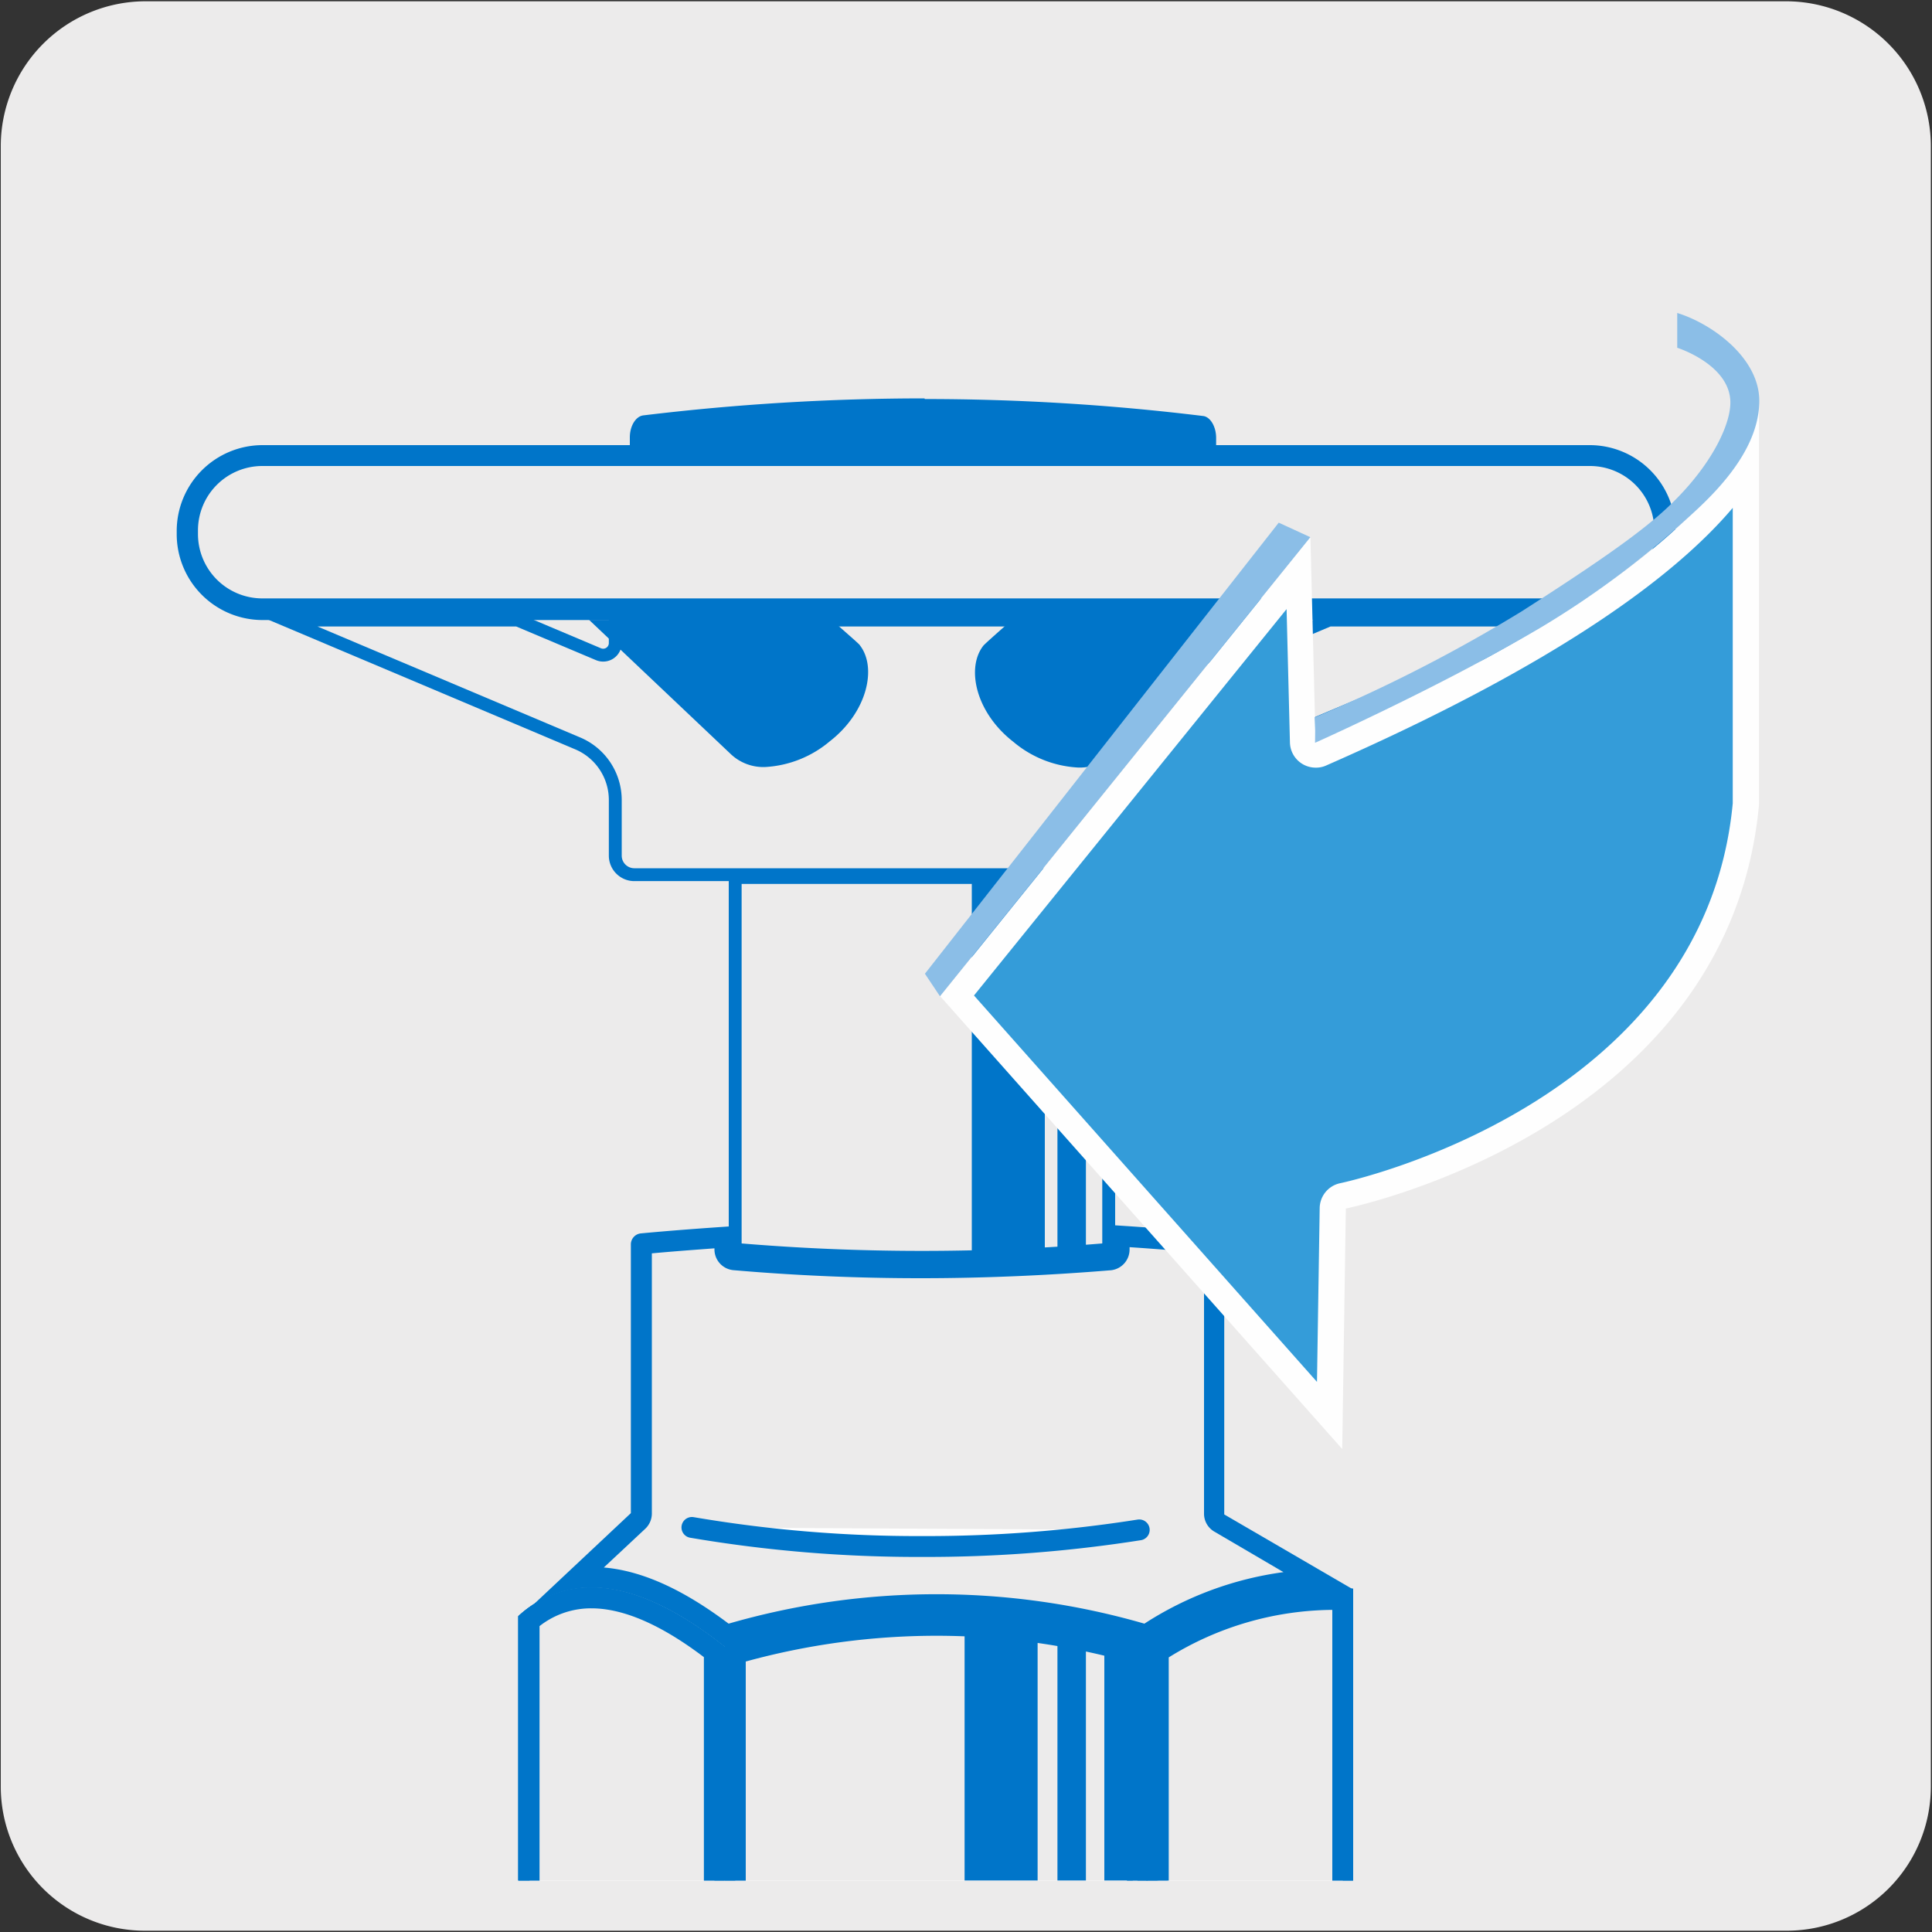 <svg viewBox="0 0 150 150" xmlns="http://www.w3.org/2000/svg" xmlns:xlink="http://www.w3.org/1999/xlink"><rect x="0" y="0" width="150" height="150" fill="#333333" stroke="none"/><clipPath id="a"><path d="m-160.14 197.77h132.6v88.74h-132.6z"/></clipPath><clipPath id="b"><path d="m179.6 199.22h132.6v88.74h-132.6z"/></clipPath><clipPath id="c"><path d="m1.59 126.35a19.68 19.68 0 0 0 19.69 19.65h106.15a19.69 19.69 0 0 0 19.7-19.69v-103a19.7 19.7 0 0 0 -19.7-19.7h-106.15a19.69 19.69 0 0 0 -19.69 19.77z"/></clipPath><path d="m11.31.1h127.31a11.25 11.25 0 0 1 11.29 11.21v127.4a11.19 11.19 0 0 1 -11.19 11.19h-127.47a11.19 11.19 0 0 1 -11.19-11.19v-127.37a11.25 11.25 0 0 1 11.25-11.24z" fill="#ecebeb"/><g clip-path="url(#a)"><path d="m-69.18 273.75a.74.74 0 0 1 -.32-.07l-13.69-7-130.7-69.6.66-1.24 130.11 69.27 96.12-161.95 1.21.73-96.1 161.92 12.43 6.31 94.37-159 1.22.72-94.7 159.57a.71.71 0 0 1 -.61.34z" fill="#231f20"/></g><g clip-path="url(#b)"><path d="m270.57 275.21a.72.72 0 0 1 -.32-.08l-13.69-6.95-130.73-69.6.66-1.25 130.11 69.28 96.16-162 1.21.72-96.11 161.93 12.44 6.31 94.37-159 1.21.72-94.71 159.57a.7.7 0 0 1 -.6.35z" fill="#231f20"/></g><g clip-path="url(#c)"><path d="m41.13 153.26-.05-27.41a7.37 7.37 0 0 1 4.84-1.79c2.73 0 5.94 1.41 9.54 4.2v25z" fill="#fff"/><path d="m45.92 124.87c2.47 0 5.41 1.27 8.73 3.79v23.79h-12.76v-26.2a6.47 6.47 0 0 1 4-1.38m0-1.62a8.27 8.27 0 0 0 -5.65 2.23v27.72a.86.86 0 0 0 .86.87h15.17v-26.21q-5.82-4.6-10.35-4.61z" fill="#0075c9"/><path d="m89.93 153.26v-25a25.42 25.42 0 0 1 14.32-4.08v29 .06z" fill="#fff"/><path d="m103.44 125v27.46h-12.7v-23.78a24.43 24.43 0 0 1 12.7-3.69m1.11-1.64a26.36 26.36 0 0 0 -15.43 4.46v26.26h15.08a.86.86 0 0 0 .86-.87v-29.85z" fill="#0075c9"/><path d="m57.09 153.26v-24.84a55.75 55.75 0 0 1 31.22 0v24.84z" fill="#fff"/><path d="m72.7 127a55.93 55.93 0 0 1 14.8 2v23.41h-29.6v-23.41a56 56 0 0 1 14.8-2m0-1.62a57.65 57.65 0 0 0 -16.42 2.43v26.26h32.84v-26.26a57.55 57.55 0 0 0 -16.42-2.43z" fill="#0075c9"/><path d="m41.13 153.26-.05-27.41a7.39 7.39 0 0 1 4.84-1.79c2.74 0 5.95 1.41 9.55 4.2v25z" fill="#fff"/><path d="m45.92 124.87c2.48 0 5.42 1.27 8.74 3.79v23.79h-12.77v-26.2a6.47 6.47 0 0 1 4-1.38m0-1.62a8.27 8.27 0 0 0 -5.65 2.23v27.72a.86.86 0 0 0 .86.87h15.18v-26.21q-5.82-4.6-10.36-4.61z" fill="#0075c9"/><path d="m89.83 153.26v-25a25.71 25.71 0 0 1 14.42-4.08v29 .06z" fill="#fff"/><path d="m103.44 125v27.46h-12.8v-23.78a24.67 24.67 0 0 1 12.8-3.69m1.11-1.64a26.65 26.65 0 0 0 -15.55 4.46v26.26h15.17a.87.87 0 0 0 .87-.87v-29.85z" fill="#0075c9"/><path d="m57.09 153.26v-24.84a55.75 55.75 0 0 1 31.22 0v24.84z" fill="#fff"/><path d="m72.7 127a55.93 55.93 0 0 1 14.8 2v23.41h-29.6v-23.41a56 56 0 0 1 14.8-2m0-1.62a57.65 57.65 0 0 0 -16.42 2.43v26.26h32.84v-26.26a57.55 57.55 0 0 0 -16.42-2.43z" fill="#0075c9"/><path d="m41.13 153.26-.05-27.41a7.37 7.37 0 0 1 4.84-1.79c2.73 0 5.94 1.41 9.54 4.2v25z" fill="#ecebeb"/><path d="m45.92 124.87c2.47 0 5.41 1.27 8.73 3.79v23.79h-12.76v-26.2a6.47 6.47 0 0 1 4-1.38m0-1.62a8.27 8.27 0 0 0 -5.65 2.23v27.72a.86.86 0 0 0 .86.87h15.17v-26.21q-5.82-4.6-10.35-4.61z" fill="#0075c9"/><path d="m89.93 153.26v-25a25.42 25.42 0 0 1 14.32-4.08v29 .06z" fill="#ecebeb"/><path d="m103.44 125v27.46h-12.7v-23.78a24.43 24.43 0 0 1 12.7-3.69m1.11-1.64a26.36 26.36 0 0 0 -15.43 4.46v26.26h15.08a.86.86 0 0 0 .86-.87v-29.85z" fill="#0075c9"/><path d="m57.09 153.26v-24.84a55.75 55.75 0 0 1 31.22 0v24.84z" fill="#ecebeb"/><path d="m72.7 127a55.93 55.93 0 0 1 14.8 2v23.41h-29.6v-23.41a56 56 0 0 1 14.8-2m0-1.62a57.65 57.65 0 0 0 -16.42 2.43v26.26h32.84v-26.26a57.55 57.55 0 0 0 -16.42-2.43z" fill="#0075c9"/><path d="m56.4 126.94c-3.86-3-7.38-4.49-10.47-4.49a8.47 8.47 0 0 0 -1.13.07l4.74-4.45a.83.83 0 0 0 .25-.59v-20.87c2.2-.24 4.35-.41 6.49-.55v1a.8.8 0 0 0 .74.8c4.72.41 9.57.62 14.4.62s9.79-.21 14.73-.62a.8.8 0 0 0 .74-.8v-1.06c2.47.16 4.93.35 7.37.6v21a.83.83 0 0 0 .41.7l7.49 4.38a26.19 26.19 0 0 0 -13.16 4.25 57.28 57.28 0 0 0 -32.58 0z" fill="#ecebeb"/><path d="m87.7 96.83c2.1.14 4 .29 5.78.47v20.23a1.61 1.61 0 0 0 .81 1.39l5.36 3.14a26.35 26.35 0 0 0 -10.8 4 58.14 58.14 0 0 0 -32.28 0c-3.55-2.67-6.73-4.11-9.69-4.36l3.21-3a1.63 1.63 0 0 0 .52-1.18v-20.21c1.62-.15 3.24-.27 4.86-.39v.08a1.62 1.62 0 0 0 1.53 1.62c4.75.41 9.61.62 14.47.62s9.83-.21 14.8-.62a1.62 1.62 0 0 0 1.43-1.62zm-1.62-1.73v1.9q-7.39.63-14.66.62t-14.33-.62v-1.81c-2.43.16-4.88.34-7.33.57a.86.86 0 0 0 -.78.85v20.87l-7.67 7.2a8.07 8.07 0 0 1 4.62-1.42q4.53 0 10.34 4.6a56.69 56.69 0 0 1 32.84 0 26.36 26.36 0 0 1 15.43-4.46h.51l-10-5.82v-20.98a.86.86 0 0 0 -.76-.85c-2.74-.27-5.49-.48-8.26-.65z" fill="#0075c9"/><path d="m103.2 48.14-6.28 2.65a.94.94 0 0 1 -1.31-.86v-1.79h-47.84v1.79a.94.94 0 0 1 -1.31.86l-6.28-2.65h-18l22.68 9.58a4.77 4.77 0 0 1 2.91 4.38v4.33a1.48 1.48 0 0 0 1.47 1.48h44.9a1.48 1.48 0 0 0 1.47-1.48v-4.33a4.77 4.77 0 0 1 2.91-4.38l22.68-9.58z" fill="#ecebeb" stroke="#0075c9" stroke-miterlimit="10"/><path d="m59.47 58.79a2.87 2.87 0 0 1 -2.12-.8l-9.57-9h16.52c1.06.93 1.81 1.59 1.93 1.72a3.27 3.27 0 0 1 .25 2.75 6.93 6.93 0 0 1 -2.48 3.47 7.75 7.75 0 0 1 -4.53 1.86z" fill="#0075c9"/><path d="m64 49.76 1.61 1.43a2.57 2.57 0 0 1 .1 2 6.19 6.19 0 0 1 -2.2 3.09 7 7 0 0 1 -4 1.69 2.15 2.15 0 0 1 -1.58-.59l-8.07-7.63h14.14m.61-1.62h-18.87l11 10.42a3.67 3.67 0 0 0 2.69 1 8.5 8.5 0 0 0 5-2c2.92-2.27 3.67-5.73 2.33-7.45 0-.06-.94-.86-2.22-2z" fill="#0075c9"/><path d="m83.69 58.79a7.75 7.75 0 0 1 -4.53-1.86c-2.53-2-3.24-5-2.18-6.31.08-.07.82-.74 1.88-1.67h16.52l-9.55 9a2.89 2.89 0 0 1 -2.14.84z" fill="#0075c9"/><path d="m93.34 49.76-8.11 7.66a2.09 2.09 0 0 1 -1.54.56 7 7 0 0 1 -4-1.69c-2.25-1.75-2.73-4.14-2.1-5.1.23-.21.81-.73 1.61-1.43zm4.08-1.62h-18.86c-1.28 1.12-2.17 1.92-2.22 2-1.34 1.72-.59 5.18 2.33 7.45a8.5 8.5 0 0 0 5 2 3.67 3.67 0 0 0 2.69-1l11-10.42z" fill="#0075c9"/><path d="m20.37 47.33a5.85 5.85 0 0 1 -5.84-5.84 5.91 5.91 0 0 1 5.84-6.12h103.07a5.84 5.84 0 0 1 5.83 5.84 5.91 5.91 0 0 1 -5.83 6.12z" fill="#ecebeb"/><path d="m123.44 36.18a5 5 0 0 1 5 5v.28a5 5 0 0 1 -5 5h-103.07a5 5 0 0 1 -5-5v-.28a5 5 0 0 1 5-5zm0-1.62h-103.07a6.67 6.67 0 0 0 -6.65 6.65v.28a6.67 6.67 0 0 0 6.65 6.65h103.07a6.66 6.66 0 0 0 6.64-6.65v-.28a6.66 6.66 0 0 0 -6.64-6.65z" fill="#0075c9"/><path d="m88.45 118.78a106.26 106.26 0 0 1 -16.83 1.29 104.44 104.44 0 0 1 -17.9-1.48" fill="#fff" stroke="#0075c9" stroke-linecap="round" stroke-linejoin="round" stroke-width="1.62"/><path d="m86.08 97a170.08 170.08 0 0 1 -29 0v-28.87h29z" fill="#ecebeb" stroke="#0075c9" stroke-miterlimit="10"/><g fill="#0075c9"><path d="m82.1 68.17h2.21v29.66h-2.21z"/><path d="m75.45 68.17h5.67v29.66h-5.67z"/><path d="m82.1 126.23h2.21v26.84h-2.21z"/><path d="m85.74 126.23h2.21v26.84h-2.21z"/><path d="m74.89 126.23h5.67v26.84h-5.67z"/><path d="m49.68 33.83a1 1 0 0 1 .34-.77 180.76 180.76 0 0 1 21.73-1.32 177.84 177.84 0 0 1 21.52 1.31 1 1 0 0 1 .34.78z"/><path d="m71.75 32.55c4.29 0 8.6.16 12.9.47h-25.87c4.34-.31 8.68-.47 13-.47m0-1.62a182 182 0 0 0 -21.83 1.32c-.59.07-1.05.82-1.05 1.71v.68h45.52v-.64c0-.88-.45-1.63-1-1.7a177.84 177.84 0 0 0 -21.62-1.32z"/><path d="m91.52 35v-1.15c0-.35-.4-.65-.92-.68a342.45 342.45 0 0 0 -37.91 0c-.52 0-.92.32-.92.67v1.16z"/></g></g><path d="m101.74 41.71-2.46-1.13-27.47 35.02 1.17 1.75z" fill="#8bbee7"/><path d="m131.24 53.8v-28a9 9 0 0 1 3.49 2.86 4.93 4.93 0 0 1 .81 2.82v26.88z" fill="#ecebeb"/><path d="m132.25 27.62a6.89 6.89 0 0 1 1.65 1.66 3.88 3.88 0 0 1 .63 2.24v24.31l-2.28-2.43zm-2-3.3v29.88l6.31 6.7v-29.38a6 6 0 0 0 -1-3.39 10.66 10.66 0 0 0 -5.32-3.81z" fill="#ecebeb"/><path d="m74.3 77.32 26.52-32.83.34 13.08a1 1 0 0 0 .46.83 1.08 1.08 0 0 0 .54.15 1 1 0 0 0 .41-.08c21.36-9.35 29.72-17.14 33-22.07v26.06c-2.23 24.25-31 30.33-31.27 30.38a1 1 0 0 0 -.81 1l-.24 16.08z" fill="#349cd9"/><path d="m134.53 39.44v22.93c-2.22 23.5-30.18 29.43-30.46 29.49a2 2 0 0 0 -1.61 1.94l-.21 13.49-26.63-30 24.27-30 .26 10.35a2 2 0 0 0 .93 1.65 2 2 0 0 0 1.08.31 1.9 1.9 0 0 0 .81-.17c18.23-8 27.2-14.85 31.56-20m2-8.69v.61a3.14 3.14 0 0 0 0-.61zm0 .61c-.22 2.51-3.17 12.53-34.39 26.19l-.4-15.82-28.74 35.63 31.21 35.15.28-18.67s29.75-6 32.08-31.37v-31.1z" fill="#fefefe"/><path d="m102.1 57.67s9.69-4.32 17.61-9a70.19 70.19 0 0 0 11-8.16c1.61-1.47 5.88-5.1 5.88-9.39 0-3.35-3.69-6-6.37-6.82v2.7s3.95 1.25 4.12 4.07c.11 1.73-1.37 4.9-4.44 7.91-2 2-5.28 4.34-11.78 8.5a119.9 119.9 0 0 1 -16 8.2z" fill="#8bbee7"/></svg>